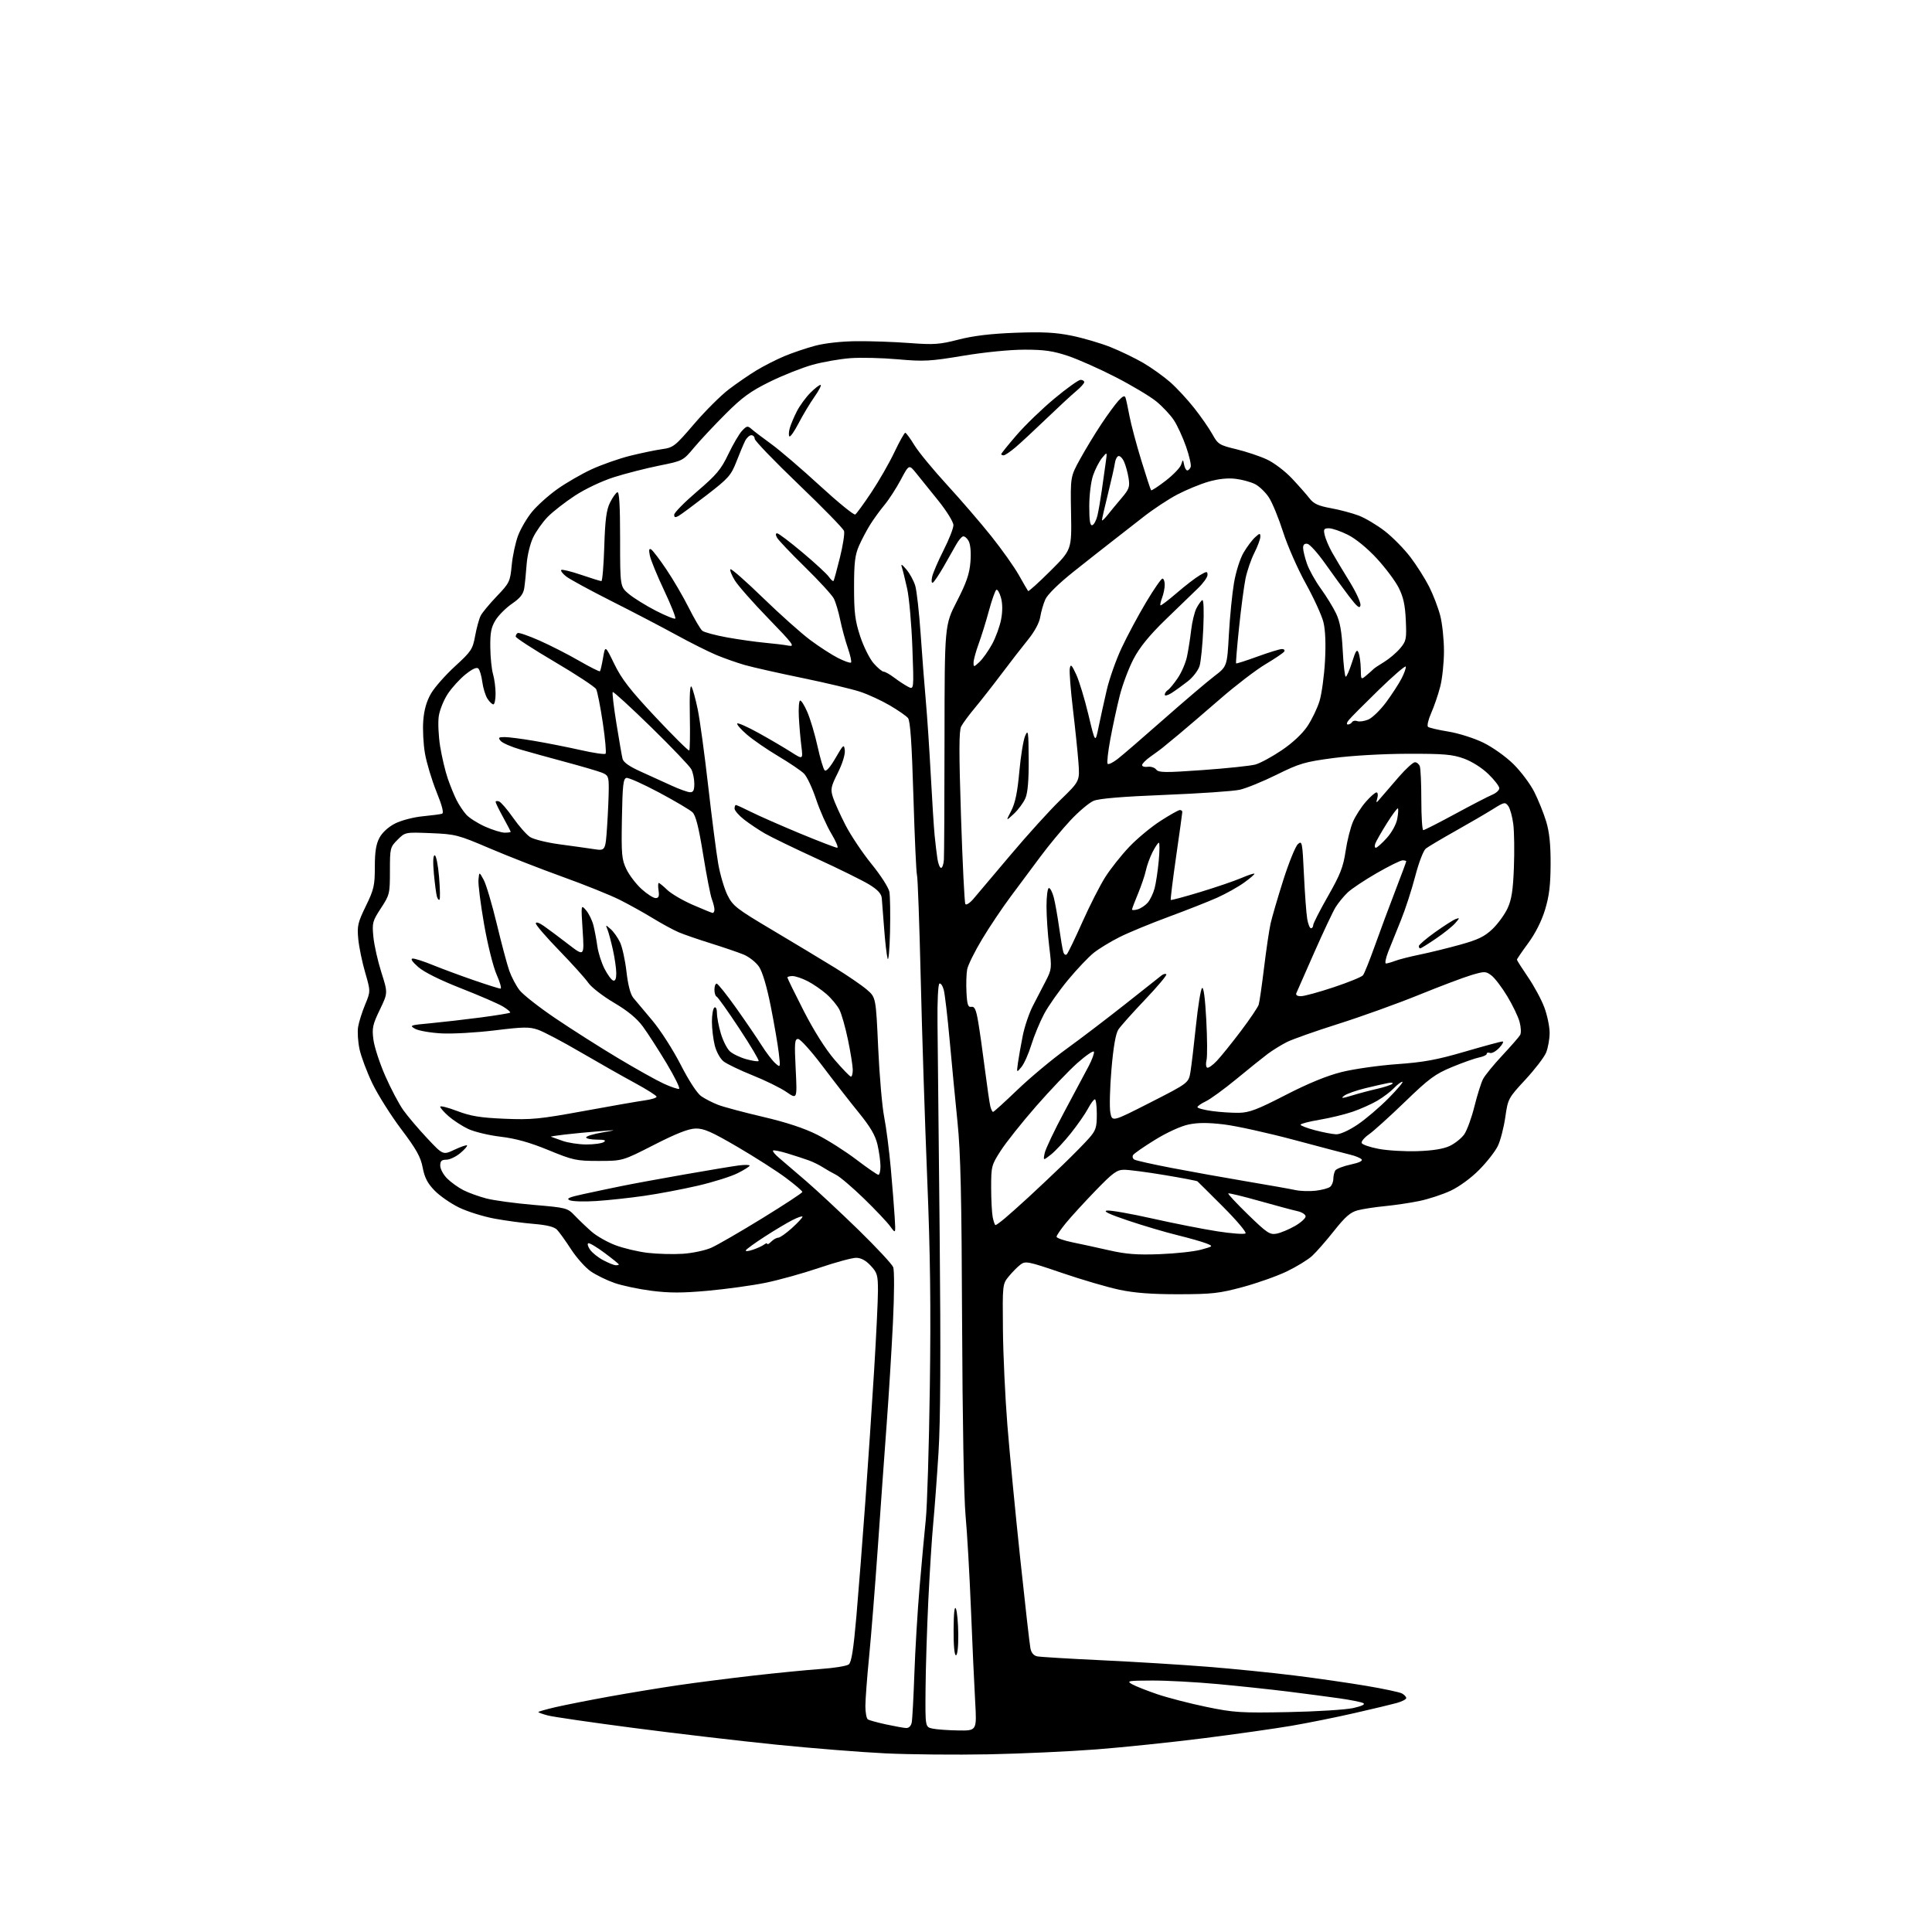 <?xml version="1.0" encoding="UTF-8" standalone="no"?>
<svg 
  version="1.1" 
  xmlns="http://www.w3.org/2000/svg" 
  xmlns:xlink="http://www.w3.org/1999/xlink" 
  xmlns:svg="http://www.w3.org/2000/svg"
  xmlns:rdf="http://www.w3.org/1999/02/22-rdf-syntax-ns#"
  xmlns:cc="http://creativecommons.org/ns#"
  xmlns:dc="http://purl.org/dc/elements/1.1/"
  viewBox="0 0 768 768"
  width="768"
  height="768"
>
<style>svg {background-color: white; }</style>"
<path stroke="none" fill="black" fill-rule="evenodd" d="M393.00,697.37C380.07,697.62 361.62,697.45 352.00,696.99C342.38,696.53 322.80,694.97 308.50,693.52C294.20,692.07 268.77,689.10 252.00,686.90C235.22,684.71 219.81,682.47 217.75,681.92C215.69,681.37 214.00,680.76 214.00,680.57C214.00,680.37 217.04,679.51 220.75,678.64C224.46,677.78 234.03,675.89 242.00,674.44C249.97,673.00 262.35,670.96 269.50,669.91C276.65,668.86 290.15,667.14 299.50,666.07C308.85,665.01 320.87,663.83 326.22,663.45C331.56,663.08 336.60,662.26 337.40,661.63C338.47,660.80 339.28,655.68 340.43,642.50C341.29,632.60 342.89,612.12 343.98,597.00C345.07,581.88 346.65,558.33 347.48,544.67C348.32,531.02 349.00,516.78 349.00,513.03C349.00,506.89 348.71,505.90 346.10,503.11C344.15,501.01 342.25,500.00 340.30,500.00C338.71,500.00 332.11,501.80 325.64,503.99C319.17,506.19 309.52,508.87 304.19,509.95C298.86,511.03 288.58,512.44 281.34,513.10C271.19,514.01 266.06,514.01 258.94,513.10C253.87,512.45 247.22,511.04 244.18,509.97C241.14,508.90 236.92,506.83 234.81,505.37C232.70,503.90 229.18,499.96 227.00,496.60C224.82,493.25 222.31,489.75 221.42,488.83C220.33,487.69 217.36,486.95 212.16,486.52C207.95,486.18 200.90,485.23 196.50,484.41C192.10,483.59 185.80,481.62 182.50,480.02C179.20,478.42 174.82,475.39 172.77,473.28C169.96,470.40 168.79,468.14 168.03,464.16C167.23,459.91 165.53,456.87 159.48,448.85C155.33,443.34 150.17,435.14 148.00,430.63C145.84,426.11 143.55,420.02 142.92,417.08C142.29,414.15 142.04,410.17 142.35,408.24C142.66,406.32 143.91,402.34 145.12,399.41C147.33,394.08 147.33,394.08 145.16,386.59C143.96,382.48 142.73,376.49 142.42,373.30C141.92,368.08 142.22,366.76 145.43,360.17C148.64,353.59 149.00,352.00 149.00,344.65C149.00,338.59 149.48,335.57 150.85,333.01C152.00,330.88 154.40,328.70 157.10,327.33C159.52,326.11 164.43,324.83 168.00,324.49C171.57,324.14 175.04,323.69 175.69,323.48C176.51,323.22 175.82,320.47 173.50,314.71C171.64,310.09 169.58,303.25 168.93,299.52C168.28,295.79 167.98,289.88 168.26,286.41C168.60,282.09 169.59,278.67 171.37,275.63C172.80,273.18 177.09,268.33 180.90,264.84C187.34,258.94 187.90,258.10 188.88,252.75C189.46,249.58 190.45,245.98 191.08,244.75C191.71,243.51 194.60,240.03 197.50,237.00C202.54,231.73 202.79,231.21 203.42,224.66C203.78,220.90 204.92,215.59 205.96,212.86C207.00,210.13 209.49,205.89 211.49,203.45C213.49,201.01 217.98,196.97 221.47,194.48C224.96,191.99 231.12,188.43 235.16,186.56C239.20,184.70 246.10,182.28 250.50,181.18C254.90,180.09 260.62,178.90 263.21,178.54C267.65,177.93 268.37,177.36 275.92,168.53C280.32,163.39 286.53,157.20 289.71,154.78C292.90,152.36 297.85,148.95 300.73,147.21C303.61,145.47 308.56,142.95 311.73,141.61C314.91,140.28 320.43,138.40 324.00,137.45C327.91,136.41 334.48,135.68 340.50,135.63C346.00,135.57 355.45,135.90 361.50,136.36C371.25,137.09 373.47,136.94 381.00,135.00C386.89,133.48 393.83,132.65 403.60,132.28C414.49,131.88 419.57,132.14 425.95,133.43C430.49,134.35 437.44,136.39 441.38,137.95C445.33,139.52 451.24,142.38 454.53,144.30C457.81,146.23 462.61,149.66 465.19,151.93C467.77,154.20 472.08,158.86 474.77,162.28C477.47,165.70 480.71,170.38 481.98,172.68C484.14,176.59 484.73,176.96 491.39,178.56C495.30,179.50 500.80,181.33 503.61,182.64C506.46,183.96 510.90,187.34 513.63,190.26C516.33,193.14 519.47,196.70 520.61,198.18C522.21,200.25 524.10,201.11 529.04,202.01C532.54,202.64 537.52,203.97 540.11,204.95C542.70,205.93 547.36,208.71 550.48,211.12C553.59,213.53 558.18,218.20 560.68,221.49C563.18,224.79 566.52,230.07 568.12,233.24C569.72,236.40 571.69,241.56 572.51,244.70C573.33,247.85 574.00,254.20 574.00,258.82C574.00,263.43 573.33,269.79 572.51,272.95C571.70,276.10 570.08,280.83 568.92,283.45C567.76,286.07 567.19,288.53 567.66,288.93C568.12,289.32 571.77,290.17 575.77,290.82C579.79,291.47 585.99,293.44 589.62,295.21C593.30,297.00 598.59,300.76 601.59,303.72C604.56,306.64 608.30,311.63 609.91,314.82C611.51,318.00 613.64,323.28 614.63,326.55C615.91,330.78 616.42,335.68 616.39,343.50C616.36,351.84 615.83,356.22 614.18,361.63C612.82,366.11 610.34,371.03 607.51,374.88C605.03,378.25 603.00,381.22 603.00,381.49C603.00,381.76 604.98,384.87 607.39,388.40C609.81,391.93 612.74,397.35 613.89,400.45C615.05,403.54 616.00,408.10 616.00,410.57C616.00,413.04 615.36,416.59 614.59,418.45C613.81,420.31 610.08,425.16 606.31,429.23C599.57,436.50 599.43,436.77 598.38,444.10C597.78,448.21 596.47,453.32 595.45,455.46C594.44,457.60 591.11,461.88 588.05,464.97C584.79,468.28 580.09,471.72 576.65,473.33C573.43,474.84 567.81,476.68 564.15,477.43C560.49,478.18 554.35,479.09 550.50,479.46C546.65,479.83 541.82,480.57 539.77,481.10C536.83,481.86 534.80,483.62 530.31,489.28C527.17,493.25 523.22,497.75 521.55,499.28C519.87,500.81 515.35,503.57 511.50,505.42C507.65,507.27 499.77,510.06 494.00,511.62C484.69,514.13 481.80,514.46 468.50,514.48C457.82,514.49 451.05,513.98 445.00,512.70C440.32,511.72 430.03,508.70 422.13,506.00C408.58,501.38 407.63,501.19 405.63,502.71C404.46,503.60 402.38,505.71 401.00,507.39C398.52,510.42 398.50,510.61 398.68,528.47C398.77,538.39 399.57,555.50 400.45,566.50C401.33,577.50 403.62,601.35 405.55,619.50C407.48,637.65 409.30,653.74 409.61,655.25C409.96,657.03 410.93,658.15 412.33,658.43C413.52,658.67 425.07,659.37 438.00,659.98C450.93,660.59 469.82,661.75 480.00,662.56C490.18,663.37 505.70,664.93 514.50,666.03C523.30,667.12 536.12,668.97 543.00,670.13C549.88,671.29 556.29,672.65 557.25,673.15C558.21,673.66 559.00,674.49 559.00,675.00C559.00,675.50 557.31,676.39 555.25,676.96C553.19,677.53 545.62,679.34 538.43,680.98C531.24,682.63 519.99,684.89 513.43,686.02C506.87,687.14 491.15,689.37 478.50,690.97C465.85,692.57 446.73,694.56 436.00,695.40C425.27,696.23 405.93,697.12 393.00,697.37zM380.90,687.88C388.30,688.00 388.30,688.00 387.65,676.48C387.28,670.14 386.53,653.60 385.97,639.73C385.41,625.85 384.45,609.10 383.83,602.50C383.16,595.43 382.60,564.01 382.45,526.00C382.26,475.78 381.86,458.07 380.62,446.00C379.75,437.48 378.35,422.85 377.50,413.50C376.66,404.15 375.60,395.15 375.16,393.50C374.72,391.85 373.94,390.73 373.43,391.00C372.91,391.28 372.57,398.11 372.67,406.50C372.76,414.75 373.15,452.51 373.53,490.41C374.00,538.14 373.86,564.89 373.07,577.41C372.45,587.36 371.50,600.00 370.98,605.50C370.45,611.00 369.58,624.73 369.03,636.00C368.49,647.27 367.98,663.25 367.92,671.50C367.79,686.50 367.79,686.50 370.65,687.13C372.22,687.48 376.83,687.82 380.90,687.88zM360.23,686.92C361.26,686.97 362.15,686.09 362.42,684.75C362.67,683.51 363.14,674.85 363.47,665.50C363.79,656.14 364.72,640.62 365.54,631.00C366.36,621.37 367.48,609.23 368.02,604.00C368.57,598.77 369.29,575.15 369.62,551.50C370.07,519.67 369.80,498.11 368.58,468.52C367.68,446.53 366.52,410.71 366.00,388.92C365.48,367.12 364.81,348.66 364.52,347.90C364.23,347.13 363.59,333.10 363.10,316.72C362.46,295.36 361.85,286.52 360.94,285.43C360.25,284.59 357.01,282.35 353.76,280.44C350.50,278.53 345.26,276.10 342.11,275.04C338.97,273.98 328.58,271.50 319.03,269.53C309.48,267.57 299.15,265.24 296.08,264.36C293.01,263.48 287.94,261.69 284.80,260.39C281.67,259.09 274.47,255.48 268.80,252.37C263.14,249.27 251.53,243.21 243.00,238.91C234.47,234.61 226.38,230.20 225.01,229.11C223.65,228.03 222.78,226.88 223.10,226.57C223.41,226.26 226.97,227.13 231.01,228.50C235.05,229.88 238.67,231.00 239.06,231.00C239.45,231.00 239.97,224.81 240.21,217.25C240.55,206.55 241.06,202.68 242.49,199.79C243.50,197.76 244.82,195.90 245.41,195.67C246.17,195.38 246.50,200.99 246.50,214.23C246.50,233.21 246.50,233.21 250.00,236.14C251.92,237.74 256.73,240.72 260.68,242.76C264.64,244.79 268.13,246.20 268.44,245.89C268.76,245.58 266.75,240.52 263.98,234.65C261.21,228.78 258.66,222.57 258.32,220.83C257.86,218.56 258.01,217.89 258.86,218.41C259.50,218.81 262.22,222.37 264.88,226.33C267.55,230.28 271.56,237.14 273.78,241.56C276.01,245.99 278.43,250.11 279.17,250.73C279.91,251.34 284.34,252.53 289.01,253.38C293.68,254.22 300.43,255.17 304.00,255.50C307.57,255.82 311.85,256.34 313.50,256.66C316.14,257.17 315.18,255.88 305.46,245.87C299.39,239.62 293.37,232.79 292.09,230.70C290.82,228.61 290.04,226.62 290.37,226.29C290.70,225.96 296.49,231.05 303.24,237.60C309.98,244.14 318.42,251.68 321.99,254.35C325.55,257.02 330.56,260.26 333.11,261.56C335.67,262.85 338.00,263.67 338.30,263.37C338.59,263.07 338.02,260.45 337.01,257.54C336.01,254.63 334.65,249.61 333.98,246.37C333.32,243.14 332.18,239.34 331.45,237.92C330.72,236.51 325.57,230.88 319.99,225.42C314.41,219.97 309.42,214.71 308.89,213.75C308.26,212.61 308.28,212.00 308.93,212.00C309.48,212.00 314.00,215.41 318.96,219.58C323.93,223.75 328.66,228.11 329.47,229.27C330.29,230.43 331.12,231.18 331.33,230.94C331.53,230.70 332.68,226.52 333.88,221.65C335.09,216.78 335.82,212.02 335.52,211.07C335.22,210.11 327.10,201.80 317.49,192.59C307.87,183.37 300.00,175.20 300.00,174.42C300.00,173.64 299.40,173.00 298.67,173.00C297.94,173.00 296.83,174.01 296.20,175.25C295.58,176.49 294.02,180.20 292.74,183.50C290.61,188.97 289.57,190.14 280.95,196.79C275.75,200.80 270.71,204.53 269.75,205.08C268.43,205.83 268.00,205.71 268.00,204.61C268.00,203.80 272.09,199.65 277.08,195.38C284.84,188.74 286.64,186.59 289.51,180.56C291.36,176.68 293.81,172.50 294.95,171.27C296.84,169.25 297.20,169.18 298.77,170.57C299.72,171.41 303.26,174.10 306.63,176.54C310.01,178.99 318.67,186.42 325.89,193.05C333.11,199.68 339.44,204.84 339.97,204.52C340.49,204.20 343.39,200.22 346.40,195.69C349.42,191.16 353.54,183.97 355.55,179.73C357.57,175.48 359.51,172.02 359.86,172.03C360.21,172.05 361.85,174.28 363.50,176.99C365.15,179.69 370.97,186.76 376.43,192.70C381.88,198.64 389.80,207.82 394.02,213.11C398.24,218.39 403.18,225.36 405.01,228.61C406.83,231.85 408.49,234.70 408.69,234.95C408.90,235.19 412.88,231.60 417.54,226.96C426.02,218.52 426.02,218.52 425.76,204.01C425.50,189.50 425.50,189.50 429.35,182.50C431.47,178.65 435.25,172.41 437.76,168.64C440.26,164.87 443.35,160.65 444.63,159.26C446.34,157.42 447.09,157.11 447.42,158.12C447.68,158.88 448.39,162.20 449.01,165.50C449.64,168.80 451.74,176.68 453.68,183.00C455.62,189.32 457.37,194.68 457.58,194.89C457.78,195.11 460.39,193.40 463.37,191.10C466.35,188.80 469.12,185.93 469.52,184.71C470.25,182.50 470.25,182.50 470.70,184.75C470.94,185.99 471.51,187.00 471.96,187.00C472.42,187.00 473.02,186.39 473.31,185.64C473.60,184.89 472.77,181.24 471.47,177.52C470.17,173.81 467.99,169.07 466.62,167.00C465.25,164.94 462.14,161.61 459.70,159.61C457.26,157.61 450.03,153.28 443.62,149.98C437.22,146.68 428.64,142.86 424.56,141.49C418.65,139.51 415.14,139.00 407.27,139.00C401.49,139.00 391.38,140.00 382.87,141.42C369.74,143.61 367.24,143.75 356.92,142.83C350.64,142.27 342.12,142.07 338.00,142.38C333.88,142.69 327.12,143.87 323.00,145.01C318.88,146.15 311.24,149.18 306.04,151.74C298.37,155.51 295.06,157.92 288.52,164.45C284.08,168.88 278.43,174.90 275.97,177.84C271.51,183.18 271.48,183.19 262.00,185.10C256.77,186.16 248.74,188.21 244.15,189.66C239.31,191.19 232.77,194.28 228.58,197.01C224.62,199.60 219.73,203.41 217.71,205.48C215.70,207.55 213.10,211.22 211.93,213.64C210.76,216.06 209.60,220.82 209.35,224.26C209.10,227.69 208.68,231.95 208.41,233.73C208.04,236.15 206.82,237.72 203.55,239.97C201.15,241.62 198.20,244.56 197.00,246.50C195.25,249.33 194.83,251.48 194.90,257.27C194.94,261.25 195.43,266.07 195.99,267.99C196.55,269.91 197.00,273.40 197.00,275.74C197.00,278.08 196.60,280.00 196.12,280.00C195.63,280.00 194.57,278.99 193.77,277.75C192.97,276.51 192.05,273.53 191.73,271.13C191.42,268.72 190.71,266.31 190.16,265.76C189.50,265.10 187.78,265.89 185.05,268.08C182.78,269.90 179.62,273.37 178.01,275.80C176.41,278.22 174.79,282.22 174.42,284.68C174.05,287.14 174.30,292.54 174.96,296.68C175.63,300.82 176.99,306.56 177.98,309.44C178.97,312.32 180.56,316.21 181.51,318.09C182.46,319.96 184.19,322.56 185.37,323.86C186.54,325.15 189.92,327.29 192.87,328.61C195.83,329.92 199.32,331.00 200.62,331.00C201.93,331.00 203.00,330.85 203.00,330.66C203.00,330.47 201.66,327.89 200.02,324.91C198.38,321.93 197.03,319.18 197.02,318.78C197.01,318.39 197.63,318.31 198.40,318.60C199.18,318.90 201.69,321.82 203.99,325.11C206.29,328.39 209.32,331.82 210.71,332.73C212.10,333.64 217.35,334.94 222.37,335.62C227.39,336.29 233.57,337.16 236.09,337.54C240.68,338.23 240.68,338.23 241.34,328.36C241.70,322.94 241.99,316.19 241.99,313.37C242.00,308.71 241.75,308.14 239.25,307.14C237.74,306.54 231.32,304.66 225.00,302.96C218.68,301.26 210.52,299.01 206.88,297.95C203.24,296.89 199.70,295.34 199.01,294.51C197.94,293.22 198.18,293.00 200.63,293.00C202.21,293.00 207.55,293.69 212.50,294.54C217.45,295.38 225.68,297.01 230.79,298.16C235.89,299.32 240.36,299.97 240.72,299.62C241.07,299.26 240.58,293.72 239.62,287.30C238.66,280.89 237.47,274.88 236.98,273.95C236.48,273.03 229.08,268.15 220.54,263.12C211.99,258.08 205.00,253.55 205.00,253.04C205.00,252.53 205.35,251.90 205.78,251.64C206.21,251.37 210.06,252.70 214.35,254.59C218.63,256.48 225.73,260.09 230.12,262.63C234.51,265.16 238.28,267.06 238.49,266.84C238.70,266.63 239.26,264.22 239.73,261.48C240.58,256.50 240.58,256.50 244.22,264.00C247.11,269.95 250.50,274.32 260.68,285.16C267.73,292.67 273.72,298.60 273.99,298.33C274.26,298.07 274.36,291.92 274.22,284.68C274.05,276.23 274.29,272.04 274.89,273.00C275.40,273.82 276.51,277.88 277.36,282.00C278.21,286.12 280.08,299.85 281.52,312.50C282.96,325.15 284.75,339.02 285.50,343.33C286.25,347.64 287.91,353.26 289.18,355.83C291.31,360.12 292.75,361.24 307.00,369.70C315.52,374.77 326.67,381.48 331.77,384.62C336.87,387.76 342.65,391.72 344.61,393.41C348.18,396.50 348.18,396.50 349.09,416.50C349.59,427.50 350.66,439.88 351.47,444.00C352.29,448.12 353.47,457.35 354.11,464.50C354.75,471.65 355.45,480.43 355.66,484.00C356.05,490.50 356.05,490.50 353.88,487.50C352.69,485.85 347.99,480.88 343.44,476.46C338.89,472.04 333.89,467.78 332.33,467.00C330.77,466.21 328.38,464.85 327.00,463.96C325.62,463.07 323.15,461.86 321.50,461.27C319.85,460.67 316.09,459.44 313.14,458.54C310.19,457.63 307.56,457.10 307.30,457.37C307.03,457.63 308.06,458.90 309.57,460.18C311.09,461.45 315.97,465.64 320.42,469.48C324.86,473.32 334.28,482.10 341.34,488.98C348.40,495.87 354.57,502.50 355.05,503.71C355.55,504.98 355.51,514.36 354.96,525.71C354.43,536.60 353.31,554.73 352.47,566.00C351.63,577.27 350.05,599.33 348.96,615.00C347.86,630.67 346.30,650.25 345.49,658.50C344.67,666.75 344.01,675.61 344.00,678.19C344.00,680.77 344.45,683.16 345.01,683.51C345.56,683.85 348.83,684.74 352.26,685.49C355.69,686.23 359.28,686.88 360.23,686.92zM512.00,680.59C523.27,680.37 534.94,679.64 537.91,678.98C541.41,678.19 542.83,677.50 541.91,677.01C541.14,676.60 536.90,675.75 532.50,675.12C528.10,674.50 518.88,673.28 512.00,672.42C505.12,671.57 492.52,670.22 484.00,669.44C475.48,668.65 463.77,668.02 458.00,668.04C448.39,668.07 447.71,668.19 450.00,669.50C451.38,670.28 455.93,672.08 460.11,673.50C464.30,674.92 473.08,677.18 479.61,678.53C490.50,680.78 493.22,680.95 512.00,680.59zM380.00,658.00C379.39,658.00 379.03,653.96 379.07,647.75C379.12,641.09 379.44,638.20 380.00,639.50C380.47,640.60 380.89,645.21 380.93,649.75C380.97,654.63 380.59,658.00 380.00,658.00zM244.75,502.96C245.44,502.98 246.00,502.84 246.00,502.64C246.00,502.45 243.48,500.40 240.39,498.10C237.31,495.79 234.38,494.04 233.88,494.21C233.38,494.37 233.68,495.52 234.55,496.76C235.41,498.00 237.78,499.89 239.81,500.96C241.84,502.04 244.06,502.93 244.75,502.96zM271.40,498.40C275.20,498.16 280.29,497.08 282.72,496.01C285.14,494.94 294.27,489.66 303.02,484.28C311.76,478.90 318.93,474.20 318.95,473.83C318.98,473.46 316.07,470.96 312.48,468.28C308.90,465.59 300.23,460.05 293.23,455.95C282.84,449.88 279.76,448.52 276.50,448.61C273.69,448.67 268.79,450.60 260.00,455.09C247.50,461.48 247.50,461.48 238.00,461.49C229.09,461.49 227.85,461.23 218.00,457.18C210.54,454.12 205.04,452.58 199.00,451.86C194.32,451.31 188.52,449.91 186.10,448.77C183.68,447.62 180.19,445.35 178.35,443.74C176.51,442.12 175.00,440.41 175.00,439.94C175.00,439.47 178.04,440.24 181.75,441.65C187.14,443.69 190.91,444.31 200.50,444.72C211.27,445.18 214.50,444.86 232.00,441.66C242.72,439.69 253.64,437.79 256.25,437.43C258.86,437.07 261.00,436.41 261.00,435.97C261.00,435.52 257.06,433.03 252.25,430.43C247.44,427.82 237.73,422.32 230.69,418.21C223.64,414.09 216.07,410.10 213.87,409.34C210.42,408.15 208.06,408.19 196.68,409.59C189.43,410.48 179.90,411.02 175.50,410.79C171.10,410.55 166.38,409.73 165.00,408.96C162.65,407.63 163.00,407.50 171.00,406.77C175.68,406.33 184.64,405.30 190.93,404.48C197.22,403.65 202.55,402.78 202.79,402.54C203.03,402.30 201.76,401.22 199.96,400.12C198.17,399.03 190.67,395.78 183.31,392.89C174.82,389.56 168.55,386.43 166.20,384.36C163.79,382.23 163.05,381.07 164.08,381.04C164.95,381.02 168.55,382.18 172.08,383.63C175.61,385.07 182.90,387.77 188.27,389.63C193.64,391.48 198.45,393.00 198.96,393.00C199.47,393.00 198.78,390.49 197.42,387.43C196.04,384.30 193.84,375.47 192.42,367.34C191.03,359.36 190.02,351.41 190.20,349.67C190.50,346.50 190.50,346.50 192.27,349.74C193.25,351.53 195.58,359.40 197.47,367.24C199.35,375.08 201.60,383.49 202.46,385.93C203.33,388.37 205.14,391.81 206.49,393.57C207.83,395.34 214.24,400.37 220.72,404.75C227.20,409.14 238.35,416.23 245.50,420.51C252.65,424.80 260.87,429.40 263.76,430.73C266.66,432.07 269.44,433.01 269.94,432.83C270.45,432.65 268.21,428.09 264.98,422.70C261.74,417.31 257.52,410.75 255.58,408.11C253.17,404.82 249.57,401.85 244.05,398.59C239.64,395.99 235.05,392.43 233.85,390.68C232.65,388.93 227.47,383.18 222.34,377.89C217.20,372.60 213.00,367.74 213.00,367.07C213.00,366.35 214.30,366.78 216.25,368.14C218.04,369.39 222.37,372.63 225.89,375.34C232.28,380.26 232.28,380.26 231.61,369.88C230.94,359.50 230.94,359.50 232.96,361.84C234.07,363.13 235.39,365.83 235.90,367.84C236.40,369.86 237.10,373.58 237.45,376.12C237.80,378.67 239.08,382.69 240.29,385.07C241.51,387.45 243.06,389.57 243.75,389.78C244.58,390.04 244.99,389.04 244.98,386.83C244.97,385.00 244.36,380.80 243.63,377.50C242.89,374.20 241.93,370.60 241.48,369.50C240.68,367.55 240.71,367.54 242.76,369.34C243.91,370.35 245.58,372.71 246.47,374.58C247.36,376.45 248.51,381.69 249.03,386.23C249.62,391.47 250.61,395.27 251.73,396.64C252.71,397.83 256.10,401.88 259.29,405.64C262.47,409.40 267.54,417.29 270.55,423.18C273.84,429.61 277.11,434.63 278.76,435.77C280.27,436.82 283.30,438.36 285.50,439.21C287.70,440.05 295.74,442.20 303.36,443.98C312.63,446.15 319.74,448.50 324.86,451.08C329.06,453.20 336.07,457.65 340.43,460.97C344.80,464.29 348.73,467.00 349.18,467.00C349.63,467.00 350.00,465.46 350.00,463.58C350.00,461.69 349.47,457.87 348.83,455.08C347.96,451.32 346.03,448.02 341.35,442.26C337.88,437.99 331.39,429.66 326.94,423.75C322.48,417.84 318.13,413.00 317.26,413.00C315.89,413.00 315.77,414.51 316.30,425.01C316.90,437.03 316.90,437.03 312.61,434.07C310.25,432.45 304.20,429.47 299.16,427.46C294.13,425.44 288.94,422.95 287.63,421.92C286.29,420.87 284.76,418.10 284.13,415.58C283.51,413.13 283.00,408.87 283.00,406.12C283.00,403.37 283.45,400.84 284.00,400.50C284.58,400.14 285.00,401.10 285.00,402.76C285.00,404.34 285.69,407.97 286.54,410.81C287.38,413.66 288.99,416.84 290.11,417.89C291.23,418.93 294.15,420.34 296.60,421.03C299.05,421.71 301.28,422.05 301.56,421.77C301.84,421.49 298.39,415.70 293.90,408.88C289.41,402.07 285.35,396.35 284.87,396.17C284.39,395.98 284.00,394.75 284.00,393.42C284.00,392.09 284.39,391.00 284.88,391.00C285.36,391.00 288.86,395.39 292.67,400.75C296.47,406.11 301.03,412.80 302.80,415.61C304.57,418.41 306.98,421.56 308.14,422.61C310.27,424.50 310.27,424.50 309.57,418.50C309.18,415.20 307.75,406.88 306.38,400.00C304.81,392.08 303.09,386.31 301.70,384.26C300.49,382.48 297.70,380.30 295.50,379.41C293.30,378.52 287.45,376.53 282.50,374.98C277.55,373.44 271.81,371.45 269.74,370.57C267.67,369.68 263.06,367.18 259.50,365.00C255.94,362.82 249.99,359.52 246.27,357.65C242.54,355.79 232.36,351.69 223.63,348.55C214.91,345.41 201.86,340.31 194.63,337.22C182.08,331.86 181.05,331.59 171.29,331.19C161.07,330.78 161.07,330.78 158.04,333.81C155.09,336.76 155.00,337.12 155.00,346.21C155.00,355.26 154.88,355.75 151.42,361.03C148.06,366.18 147.88,366.85 148.43,372.46C148.75,375.74 150.18,382.09 151.61,386.57C154.20,394.71 154.20,394.71 150.98,401.39C148.13,407.30 147.83,408.69 148.44,413.29C148.81,416.16 150.93,422.64 153.14,427.69C155.36,432.74 158.59,438.87 160.33,441.31C162.07,443.75 166.33,448.77 169.80,452.46C176.10,459.18 176.10,459.18 180.66,457.03C183.17,455.85 185.41,455.08 185.65,455.32C185.89,455.56 184.68,456.93 182.97,458.38C181.25,459.82 178.76,461.00 177.42,461.00C175.54,461.00 175.00,461.53 175.00,463.36C175.00,464.66 176.23,466.96 177.74,468.46C179.24,469.97 182.15,472.06 184.21,473.11C186.26,474.15 190.37,475.64 193.33,476.41C196.30,477.19 204.75,478.33 212.11,478.96C225.25,480.08 225.56,480.16 228.56,483.30C230.24,485.06 233.24,487.92 235.22,489.65C237.21,491.38 241.46,493.79 244.67,495.00C247.88,496.21 253.65,497.58 257.50,498.03C261.35,498.48 267.61,498.65 271.40,498.40zM461.00,498.55C467.32,498.31 474.72,497.51 477.44,496.76C482.38,495.40 482.38,495.40 479.44,494.24C477.82,493.60 472.68,492.14 468.00,490.99C463.32,489.85 454.55,487.25 448.50,485.22C440.92,482.68 438.30,481.43 440.06,481.22C441.47,481.04 449.57,482.47 458.06,484.38C466.55,486.29 478.18,488.58 483.90,489.47C489.63,490.36 494.67,490.73 495.12,490.28C495.56,489.84 491.56,485.09 486.21,479.74C480.87,474.39 476.27,469.83 476.00,469.60C475.73,469.38 469.82,468.25 462.89,467.10C455.95,465.94 448.75,465.00 446.90,465.00C443.98,465.00 442.43,466.13 435.46,473.34C431.03,477.92 425.74,483.70 423.70,486.19C421.67,488.67 420.00,491.12 420.00,491.62C420.00,492.13 422.81,493.12 426.25,493.83C429.69,494.53 436.32,495.98 441.00,497.04C447.63,498.55 452.03,498.89 461.00,498.55zM299.22,496.81C301.02,496.21 303.06,495.27 303.75,494.73C304.44,494.19 305.00,494.07 305.00,494.45C305.00,494.83 305.71,494.44 306.57,493.57C307.44,492.71 308.69,492.00 309.36,492.00C310.03,492.00 312.47,490.29 314.79,488.19C317.11,486.09 319.00,484.06 319.00,483.67C319.00,483.28 317.20,483.88 315.00,485.00C312.80,486.12 307.87,489.07 304.05,491.54C300.22,494.01 296.83,496.46 296.51,496.98C296.19,497.50 297.39,497.43 299.22,496.81zM507.50,490.39C509.15,490.07 512.41,488.70 514.75,487.36C517.09,486.02 519.00,484.30 519.00,483.54C519.00,482.78 517.54,481.84 515.75,481.45C513.96,481.06 507.13,479.23 500.58,477.38C494.02,475.53 488.48,474.19 488.26,474.41C488.04,474.63 491.61,478.44 496.18,482.89C503.69,490.18 504.79,490.91 507.50,490.39zM395.73,487.00C395.99,487.00 397.63,485.82 399.36,484.37C401.09,482.93 405.43,479.05 409.00,475.77C412.57,472.48 418.72,466.68 422.66,462.88C426.60,459.07 431.22,454.38 432.91,452.45C435.62,449.36 436.00,448.20 436.00,442.97C436.00,439.68 435.65,437.00 435.23,437.00C434.80,437.00 433.56,438.67 432.48,440.72C431.39,442.76 428.34,447.15 425.69,450.47C423.05,453.79 419.49,457.60 417.78,458.95C414.67,461.40 414.67,461.40 415.27,458.41C415.60,456.77 419.11,449.36 423.08,441.96C427.06,434.56 431.41,426.39 432.76,423.82C434.11,421.24 435.05,418.66 434.86,418.08C434.66,417.50 431.68,419.54 428.22,422.61C424.77,425.69 417.39,433.42 411.83,439.79C406.26,446.17 399.98,454.06 397.86,457.34C394.13,463.11 394.00,463.61 394.00,472.03C394.00,476.83 394.28,482.16 394.62,483.88C394.97,485.59 395.47,487.00 395.73,487.00zM237.00,477.43C232.32,477.74 227.60,477.60 226.50,477.13C224.93,476.46 226.13,475.92 232.00,474.65C236.12,473.75 242.88,472.33 247.00,471.49C251.12,470.64 262.38,468.57 272.00,466.88C281.62,465.19 291.41,463.57 293.75,463.27C296.09,462.98 298.00,463.02 298.00,463.35C298.00,463.69 295.86,465.04 293.25,466.35C290.64,467.67 283.55,469.90 277.50,471.31C271.45,472.72 261.77,474.56 256.00,475.38C250.22,476.21 241.68,477.13 237.00,477.43zM523.00,473.33C525.48,473.04 528.06,472.35 528.75,471.78C529.44,471.22 530.01,469.80 530.02,468.63C530.02,467.46 530.38,465.95 530.80,465.29C531.23,464.62 533.96,463.56 536.88,462.93C540.33,462.19 541.85,461.45 541.22,460.82C540.68,460.28 538.73,459.48 536.87,459.04C535.02,458.60 524.95,455.95 514.50,453.15C504.05,450.36 491.50,447.58 486.62,446.99C480.25,446.22 476.26,446.22 472.51,447.00C469.45,447.63 463.92,450.15 459.18,453.07C454.73,455.81 450.79,458.54 450.42,459.14C450.05,459.73 450.26,460.54 450.89,460.94C451.53,461.33 458.22,462.83 465.77,464.28C473.32,465.73 486.70,468.14 495.50,469.62C504.30,471.10 513.08,472.66 515.00,473.08C516.92,473.50 520.52,473.61 523.00,473.33zM563.53,457.60C569.57,457.40 573.80,456.71 576.30,455.53C578.36,454.55 580.94,452.49 582.04,450.95C583.13,449.41 584.96,444.43 586.09,439.88C587.22,435.34 588.77,430.42 589.53,428.95C590.28,427.48 593.74,423.25 597.20,419.54C600.67,415.83 603.86,412.17 604.29,411.41C604.73,410.65 604.62,408.32 604.06,406.23C603.50,404.13 601.28,399.52 599.13,395.97C596.99,392.42 594.16,388.72 592.85,387.74C590.62,386.07 590.15,386.06 584.99,387.58C581.97,388.47 572.52,392.03 564.00,395.50C555.48,398.96 541.08,404.14 532.00,407.01C522.92,409.88 513.70,413.14 511.50,414.26C509.30,415.38 505.93,417.46 504.00,418.89C502.07,420.33 496.50,424.80 491.62,428.83C486.73,432.86 481.22,436.88 479.37,437.77C477.51,438.65 476.00,439.70 476.00,440.11C476.00,440.52 478.59,441.21 481.75,441.65C484.91,442.09 489.75,442.40 492.50,442.36C496.63,442.28 499.84,441.06 511.00,435.31C520.01,430.67 527.42,427.63 533.28,426.16C538.11,424.95 548.01,423.54 555.28,423.02C565.92,422.27 571.20,421.30 582.33,418.04C589.94,415.82 596.66,414.00 597.26,414.00C597.86,414.00 597.28,415.14 595.97,416.53C594.67,417.92 593.01,418.83 592.30,418.56C591.58,418.29 591.00,418.44 591.00,418.91C591.00,419.37 589.64,420.02 587.98,420.35C586.32,420.69 581.48,422.39 577.23,424.15C570.49,426.94 568.09,428.70 558.50,437.98C552.45,443.82 546.02,449.64 544.20,450.91C542.39,452.17 541.07,453.72 541.28,454.35C541.48,454.98 544.54,456.04 548.07,456.70C551.61,457.37 558.56,457.77 563.53,457.60zM233.00,454.94C236.03,454.96 239.18,454.53 240.00,454.00C241.10,453.29 240.36,453.03 237.25,453.02C234.91,453.01 233.00,452.61 233.00,452.14C233.00,451.67 235.81,450.79 239.25,450.20C245.50,449.11 245.50,449.11 238.00,449.71C233.88,450.03 227.80,450.61 224.50,451.00C221.20,451.38 218.72,451.77 219.00,451.86C219.28,451.95 221.30,452.68 223.50,453.47C225.70,454.26 229.97,454.93 233.00,454.94zM531.14,450.90C532.67,450.96 536.22,449.36 539.64,447.06C542.86,444.89 548.41,440.17 551.97,436.56C555.53,432.95 558.01,430.01 557.47,430.02C556.94,430.03 555.42,431.17 554.10,432.56C552.78,433.95 549.82,436.19 547.52,437.54C545.22,438.89 540.82,440.86 537.73,441.92C534.65,442.98 528.73,444.42 524.56,445.12C520.40,445.82 517.00,446.70 517.00,447.09C517.00,447.47 519.59,448.46 522.75,449.29C525.91,450.12 529.69,450.85 531.14,450.90zM457.30,438.25C472.50,430.50 472.50,430.50 473.24,426.00C473.64,423.52 474.63,415.25 475.42,407.62C476.21,399.98 477.30,393.30 477.82,392.78C478.44,392.16 479.05,396.70 479.51,405.37C479.91,412.82 479.96,420.04 479.61,421.40C479.27,422.76 479.37,424.11 479.84,424.40C480.30,424.69 482.05,423.48 483.71,421.71C485.38,419.94 489.68,414.61 493.27,409.85C496.86,405.10 500.05,400.37 500.36,399.35C500.67,398.33 501.63,391.70 502.49,384.60C503.35,377.51 504.52,369.63 505.08,367.10C505.65,364.57 507.92,356.80 510.13,349.83C512.35,342.87 514.95,336.45 515.92,335.57C517.60,334.05 517.72,334.67 518.34,347.74C518.70,355.31 519.28,363.19 519.63,365.25C519.98,367.31 520.65,369.00 521.13,369.00C521.61,369.00 522.01,368.44 522.02,367.75C522.03,367.06 524.67,361.88 527.90,356.22C532.77,347.68 533.96,344.66 534.90,338.33C535.52,334.15 536.86,328.85 537.87,326.56C538.88,324.27 541.17,320.73 542.96,318.70C544.75,316.66 546.64,315.00 547.17,315.00C547.70,315.00 547.86,316.01 547.51,317.25C546.91,319.43 546.96,319.43 549.00,317.00C550.16,315.62 553.37,311.91 556.12,308.75C558.87,305.59 561.72,303.00 562.45,303.00C563.19,303.00 564.06,303.71 564.39,304.58C564.73,305.45 565.00,311.53 565.00,318.08C565.00,324.64 565.35,330.00 565.77,330.00C566.20,330.00 571.90,327.10 578.46,323.54C585.01,319.99 591.64,316.56 593.18,315.92C594.73,315.28 596.00,314.12 596.00,313.34C596.00,312.56 594.05,310.03 591.66,307.71C589.09,305.22 585.12,302.70 581.91,301.54C577.32,299.88 573.94,299.60 559.50,299.64C549.64,299.66 537.25,300.38 530.00,301.34C518.69,302.84 516.54,303.47 507.50,307.95C502.00,310.67 495.38,313.37 492.80,313.94C490.21,314.52 476.83,315.43 463.05,315.98C446.21,316.65 436.94,317.42 434.75,318.33C432.96,319.08 428.80,322.59 425.50,326.12C422.20,329.66 416.83,336.14 413.57,340.53C410.31,344.91 404.98,352.08 401.72,356.45C398.46,360.82 393.37,368.41 390.42,373.31C387.47,378.21 384.79,383.63 384.46,385.36C384.14,387.09 384.02,391.20 384.19,394.50C384.44,399.41 384.80,400.45 386.14,400.23C387.43,400.02 388.02,401.31 388.85,406.23C389.44,409.68 390.64,418.12 391.51,425.00C392.39,431.88 393.36,438.51 393.66,439.75C393.97,440.99 394.46,442.00 394.76,442.00C395.06,442.00 399.40,438.06 404.41,433.25C409.42,428.44 418.18,421.12 423.88,417.00C429.58,412.88 440.15,404.82 447.37,399.11C454.59,393.39 461.07,388.27 461.77,387.72C462.47,387.17 463.31,386.98 463.63,387.30C463.95,387.62 460.15,392.15 455.18,397.37C450.21,402.58 445.43,407.94 444.56,409.27C443.50,410.89 442.58,416.19 441.82,425.10C441.19,432.47 440.99,440.19 441.38,442.25C442.09,446.00 442.09,446.00 457.30,438.25zM537.50,435.46C540.25,434.62 544.75,433.43 547.50,432.81C550.25,432.18 552.92,431.30 553.43,430.86C553.94,430.41 553.26,430.25 551.93,430.50C550.59,430.74 546.49,431.67 542.82,432.56C539.14,433.45 535.31,434.81 534.32,435.57C532.84,436.70 533.45,436.68 537.50,435.46zM338.25,427.98C338.66,427.99 338.99,426.76 338.99,425.25C338.98,423.74 338.13,418.41 337.10,413.42C336.07,408.42 334.52,402.98 333.66,401.32C332.80,399.66 330.49,396.88 328.52,395.15C326.55,393.43 323.17,391.11 321.01,390.01C318.85,388.90 316.16,388.00 315.04,388.00C313.92,388.00 313.00,388.26 313.00,388.57C313.00,388.89 315.92,394.85 319.48,401.82C323.50,409.69 328.15,417.05 331.73,421.23C334.90,424.92 337.84,427.96 338.25,427.98zM406.04,424.15C404.10,426.50 404.10,426.50 404.65,422.50C404.96,420.30 405.81,415.46 406.55,411.75C407.29,408.04 409.12,402.64 410.63,399.75C412.13,396.86 414.44,392.40 415.77,389.83C418.07,385.36 418.13,384.79 417.09,376.33C416.49,371.47 416.00,364.24 416.00,360.25C416.00,356.26 416.43,353.00 416.96,353.00C417.49,353.00 418.36,354.69 418.89,356.75C419.43,358.81 420.37,364.10 420.99,368.50C421.61,372.90 422.36,377.33 422.66,378.35C422.97,379.42 423.57,379.83 424.08,379.32C424.56,378.84 427.36,373.05 430.29,366.46C433.23,359.88 437.33,351.82 439.42,348.56C441.51,345.30 445.75,339.95 448.86,336.67C451.96,333.40 457.54,328.76 461.26,326.36C464.98,323.96 468.47,322.00 469.01,322.00C469.55,322.00 469.99,322.34 469.99,322.75C469.98,323.16 468.88,331.13 467.53,340.46C466.19,349.79 465.23,357.57 465.40,357.74C465.58,357.91 470.84,356.50 477.11,354.60C483.37,352.70 490.70,350.20 493.39,349.05C496.08,347.89 498.44,347.11 498.64,347.31C498.84,347.50 497.01,349.09 494.57,350.84C492.14,352.59 487.30,355.29 483.83,356.85C480.35,358.40 471.65,361.83 464.50,364.47C457.35,367.11 448.57,370.73 445.00,372.53C441.43,374.32 436.82,377.13 434.77,378.77C432.71,380.41 428.13,385.24 424.58,389.51C421.04,393.78 416.76,399.86 415.07,403.02C413.39,406.18 411.10,411.70 409.99,415.28C408.89,418.87 407.11,422.86 406.04,424.15zM517.14,396.00C518.44,396.00 524.30,394.40 530.17,392.44C536.05,390.49 541.28,388.35 541.81,387.69C542.34,387.04 544.45,381.77 546.51,376.00C548.57,370.23 552.22,360.39 554.63,354.15C557.03,347.91 559.00,342.62 559.00,342.40C559.00,342.18 558.35,342.00 557.55,342.00C556.75,342.00 552.13,344.28 547.30,347.06C542.46,349.84 537.23,353.33 535.68,354.81C534.13,356.29 531.99,358.91 530.92,360.63C529.86,362.35 526.04,370.45 522.43,378.63C518.82,386.81 515.63,394.06 515.33,394.75C514.98,395.55 515.63,396.00 517.14,396.00zM353.80,370.50C353.63,377.65 353.19,382.38 352.82,381.00C352.45,379.62 351.83,374.23 351.45,369.00C351.07,363.77 350.65,358.38 350.52,357.02C350.35,355.26 348.90,353.69 345.56,351.63C342.96,350.04 333.57,345.40 324.70,341.33C315.82,337.26 306.52,332.75 304.03,331.31C301.54,329.87 297.81,327.37 295.75,325.76C293.69,324.15 292.00,322.19 292.00,321.42C292.00,320.64 292.24,320.00 292.53,320.00C292.82,320.00 295.63,321.28 298.78,322.86C301.93,324.43 310.63,328.25 318.12,331.36C325.62,334.46 332.22,337.00 332.80,337.00C333.38,337.00 332.33,334.47 330.47,331.38C328.61,328.28 325.87,322.12 324.40,317.69C322.92,313.25 320.76,308.67 319.60,307.52C318.45,306.37 313.84,303.25 309.37,300.59C304.90,297.94 299.27,294.06 296.87,291.98C294.47,289.90 292.76,287.93 293.08,287.60C293.40,287.27 297.23,288.98 301.58,291.39C305.94,293.80 311.69,297.18 314.37,298.89C319.23,302.00 319.23,302.00 318.54,296.47C318.16,293.43 317.72,288.25 317.55,284.95C317.39,281.66 317.59,278.75 318.01,278.49C318.42,278.24 319.75,280.30 320.94,283.09C322.14,285.87 323.96,292.00 324.99,296.70C326.02,301.41 327.29,305.69 327.81,306.21C328.41,306.81 330.00,305.02 332.13,301.33C335.27,295.90 335.52,295.69 335.82,298.27C336.01,299.90 334.87,303.57 333.05,307.21C330.28,312.77 330.08,313.73 331.11,316.94C331.73,318.90 333.98,323.88 336.10,328.00C338.23,332.13 342.90,339.10 346.48,343.50C350.06,347.90 353.24,352.85 353.54,354.50C353.85,356.15 353.96,363.35 353.80,370.50zM550.94,383.00C551.45,383.00 553.12,382.52 554.66,381.94C556.19,381.36 560.60,380.24 564.47,379.45C568.34,378.66 575.52,376.89 580.43,375.53C587.59,373.54 590.15,372.30 593.31,369.28C595.47,367.20 598.17,363.48 599.31,361.00C600.89,357.54 601.47,353.81 601.80,344.80C602.05,338.37 601.94,330.65 601.56,327.66C601.19,324.67 600.29,321.41 599.57,320.43C598.33,318.73 597.99,318.80 593.38,321.69C590.69,323.37 584.00,327.27 578.50,330.36C573.00,333.45 567.73,336.59 566.79,337.32C565.83,338.08 563.98,342.91 562.56,348.37C561.17,353.70 558.62,361.54 556.89,365.79C555.16,370.03 552.90,375.64 551.87,378.25C550.85,380.86 550.43,383.00 550.94,383.00zM564.55,377.00C564.25,377.00 564.00,376.59 564.00,376.09C564.00,375.59 566.90,373.11 570.44,370.58C573.99,368.05 577.70,365.68 578.69,365.32C580.32,364.73 580.31,364.88 578.50,366.95C577.40,368.21 573.94,370.99 570.80,373.12C567.67,375.25 564.86,377.00 564.55,377.00zM283.25,362.90C283.66,362.95 284.00,362.35 284.00,361.57C284.00,360.78 283.54,358.91 282.97,357.42C282.40,355.93 280.85,347.95 279.51,339.68C277.77,328.88 276.58,324.15 275.29,322.91C274.31,321.96 268.34,318.43 262.03,315.06C255.72,311.69 249.87,309.07 249.03,309.23C247.75,309.48 247.46,312.11 247.22,325.39C246.97,339.76 247.14,341.67 249.03,345.57C250.18,347.94 252.89,351.48 255.06,353.44C257.23,355.40 259.73,357.00 260.62,357.00C261.84,357.00 262.12,356.27 261.79,354.00C261.54,352.35 261.58,351.00 261.87,351.00C262.16,351.00 263.67,352.24 265.24,353.75C266.81,355.26 271.33,357.92 275.30,359.65C279.26,361.38 282.84,362.84 283.25,362.90zM452.25,361.48C453.49,361.12 455.28,359.92 456.24,358.82C457.19,357.71 458.42,355.17 458.96,353.16C459.50,351.14 460.24,346.24 460.61,342.25C460.98,338.26 461.01,335.00 460.66,335.00C460.32,335.00 459.19,336.69 458.14,338.75C457.10,340.81 455.91,344.07 455.51,346.00C455.10,347.93 453.70,352.07 452.39,355.22C451.07,358.37 450.00,361.21 450.00,361.54C450.00,361.87 451.01,361.84 452.25,361.48zM386.92,357.35C388.34,355.70 394.97,347.85 401.65,339.92C408.33,331.99 417.27,322.12 421.52,318.00C429.25,310.50 429.25,310.50 428.69,303.00C428.38,298.88 427.39,289.32 426.49,281.77C425.59,274.21 425.04,267.01 425.25,265.77C425.59,263.84 425.97,264.18 427.78,268.05C428.95,270.55 431.14,277.75 432.65,284.05C435.38,295.50 435.38,295.50 436.71,289.00C437.44,285.43 438.90,278.82 439.94,274.32C440.98,269.82 443.65,262.26 445.88,257.52C448.10,252.78 452.46,244.64 455.56,239.45C458.66,234.25 461.60,230.00 462.10,230.00C462.59,230.00 463.00,231.10 463.00,232.43C463.00,233.77 462.54,236.09 461.97,237.57C461.41,239.06 461.10,240.44 461.30,240.63C461.50,240.83 464.39,238.63 467.74,235.75C471.08,232.86 475.21,229.69 476.91,228.69C479.75,227.03 480.00,227.02 480.00,228.56C480.00,229.48 478.28,231.87 476.19,233.87C474.09,235.87 468.26,241.50 463.24,246.39C456.85,252.61 453.05,257.27 450.62,261.91C448.70,265.56 446.23,272.13 445.12,276.52C444.01,280.91 442.33,288.66 441.39,293.75C440.44,298.83 439.95,303.28 440.30,303.64C440.66,303.99 442.42,303.14 444.22,301.75C446.03,300.36 454.25,293.27 462.50,285.99C470.75,278.72 479.82,271.00 482.65,268.84C487.80,264.91 487.80,264.91 488.50,252.20C488.89,245.22 489.80,236.00 490.53,231.72C491.27,227.34 492.93,222.09 494.32,219.71C495.68,217.40 497.74,214.64 498.90,213.59C500.79,211.88 501.00,211.86 501.00,213.38C501.00,214.31 499.93,217.19 498.62,219.78C497.31,222.38 495.73,226.97 495.11,230.00C494.50,233.03 493.34,241.78 492.54,249.46C491.74,257.14 491.21,263.55 491.37,263.70C491.53,263.86 495.34,262.64 499.86,260.99C504.37,259.35 508.75,258.00 509.59,258.00C510.43,258.00 510.84,258.44 510.51,258.98C510.17,259.53 506.84,261.79 503.10,264.01C499.35,266.24 491.25,272.43 485.10,277.78C478.94,283.12 471.56,289.45 468.70,291.83C465.84,294.22 462.82,296.70 462.00,297.35C461.18,298.00 459.04,299.57 457.25,300.83C455.46,302.10 454.00,303.59 454.00,304.14C454.00,304.69 455.01,304.99 456.25,304.81C457.49,304.63 459.00,305.13 459.62,305.92C460.58,307.15 463.17,307.18 478.12,306.11C487.68,305.43 497.07,304.44 499.00,303.92C500.93,303.40 505.65,300.84 509.50,298.24C513.86,295.29 517.72,291.67 519.74,288.65C521.52,285.98 523.68,281.48 524.54,278.65C525.40,275.82 526.37,268.71 526.70,262.85C527.08,255.99 526.86,250.48 526.09,247.35C525.44,244.68 522.28,237.78 519.08,232.00C515.88,226.22 511.82,217.00 510.06,211.50C508.30,206.00 505.77,199.83 504.43,197.78C503.10,195.73 500.63,193.34 498.95,192.47C497.27,191.60 493.74,190.64 491.11,190.33C488.02,189.96 484.25,190.36 480.42,191.47C477.16,192.41 471.57,194.71 468.00,196.58C464.43,198.45 458.35,202.47 454.50,205.50C450.65,208.54 445.02,212.93 441.99,215.26C438.97,217.59 432.09,223.01 426.70,227.30C420.77,232.03 416.37,236.36 415.52,238.30C414.74,240.06 413.84,243.20 413.51,245.27C413.14,247.58 411.26,251.07 408.66,254.27C406.33,257.15 401.55,263.32 398.03,268.00C394.51,272.68 389.74,278.75 387.45,281.50C385.15,284.25 382.74,287.52 382.09,288.77C381.19,290.50 381.17,298.93 382.02,324.72C382.63,343.25 383.40,358.85 383.74,359.38C384.07,359.92 385.50,359.00 386.92,357.35zM174.71,357.62C174.42,357.91 173.95,357.33 173.66,356.33C173.38,355.32 172.84,351.24 172.47,347.25C172.04,342.58 172.16,340.00 172.81,340.00C173.37,340.00 174.14,343.85 174.53,348.54C174.92,353.24 175.01,357.33 174.71,357.62zM374.09,345.00C374.59,345.00 375.10,343.54 375.21,341.75C375.33,339.96 375.44,318.25 375.46,293.50C375.50,248.50 375.50,248.50 380.39,239.00C384.18,231.63 385.38,228.14 385.76,223.42C386.06,219.69 385.79,216.47 385.06,215.10C384.40,213.88 383.37,213.04 382.77,213.24C382.17,213.44 380.94,214.93 380.05,216.55C379.15,218.17 376.93,222.09 375.11,225.25C373.29,228.41 371.38,231.26 370.86,231.58C370.31,231.93 370.17,231.01 370.53,229.33C370.86,227.78 372.91,223.01 375.07,218.76C377.23,214.50 379.00,210.00 379.00,208.76C379.00,207.50 376.34,203.18 372.98,199.00C369.67,194.88 365.70,189.94 364.15,188.04C361.34,184.58 361.34,184.58 358.06,190.74C356.25,194.13 353.35,198.62 351.61,200.70C349.87,202.79 347.32,206.30 345.94,208.50C344.56,210.70 342.54,214.51 341.46,216.97C339.87,220.61 339.50,223.71 339.50,233.47C339.50,243.51 339.90,246.73 341.93,252.92C343.27,257.00 345.68,261.84 347.28,263.67C348.89,265.50 350.68,267.00 351.26,267.00C351.84,267.00 353.70,268.05 355.41,269.34C357.11,270.63 359.58,272.26 360.91,272.96C363.31,274.24 363.31,274.24 362.68,257.37C362.34,248.09 361.40,237.57 360.61,234.00C359.82,230.43 358.87,226.60 358.51,225.50C358.01,224.01 358.46,224.23 360.29,226.36C361.64,227.93 363.23,230.86 363.83,232.86C364.42,234.86 365.38,243.47 365.97,252.00C366.55,260.52 367.48,272.45 368.02,278.50C368.56,284.55 369.45,297.82 369.99,308.00C370.54,318.18 371.22,328.98 371.52,332.00C371.82,335.02 372.31,339.19 372.62,341.25C372.92,343.31 373.59,345.00 374.09,345.00zM546.92,337.00C547.38,337.00 549.33,335.27 551.24,333.15C553.24,330.94 555.02,327.70 555.42,325.55C555.81,323.48 555.93,321.60 555.70,321.36C555.46,321.13 553.50,323.76 551.33,327.22C549.17,330.67 547.10,334.29 546.73,335.25C546.36,336.21 546.45,337.00 546.92,337.00zM403.03,323.50C399.81,326.50 399.81,326.50 401.99,322.28C403.56,319.24 404.46,314.89 405.19,306.78C405.75,300.57 406.80,294.15 407.52,292.50C408.70,289.80 408.85,290.74 408.92,301.78C408.97,310.15 408.56,315.09 407.62,317.28C406.87,319.05 404.80,321.85 403.03,323.50zM274.25,314.92C275.59,314.98 276.00,314.20 276.00,311.55C276.00,309.65 275.46,307.06 274.81,305.80C274.15,304.53 266.96,297.00 258.83,289.06C250.70,281.12 243.83,274.83 243.57,275.10C243.31,275.36 243.96,280.96 245.03,287.54C246.09,294.12 247.18,300.44 247.46,301.59C247.80,303.01 250.14,304.67 254.73,306.73C258.45,308.41 263.98,310.92 267.00,312.31C270.02,313.70 273.29,314.87 274.25,314.92zM535.82,288.00C536.40,288.00 537.15,287.57 537.47,287.04C537.80,286.52 538.73,286.34 539.55,286.66C540.37,286.97 542.33,286.69 543.91,286.04C545.48,285.39 548.67,282.30 550.99,279.18C553.30,276.05 556.08,271.78 557.16,269.68C558.24,267.57 558.98,265.46 558.81,264.98C558.64,264.50 553.77,268.70 548.00,274.32C542.23,279.94 536.88,285.31 536.13,286.27C535.31,287.30 535.19,288.00 535.82,288.00zM465.75,275.46C464.24,276.43 463.00,276.75 463.00,276.16C463.00,275.58 463.56,274.74 464.25,274.30C464.94,273.86 466.72,271.70 468.20,269.50C469.69,267.30 471.33,263.48 471.85,261.00C472.37,258.52 473.12,253.80 473.50,250.50C473.89,247.20 474.83,243.29 475.60,241.81C476.36,240.34 477.40,238.87 477.91,238.55C478.47,238.21 478.64,242.65 478.33,249.74C478.05,256.21 477.38,262.95 476.85,264.72C476.31,266.49 474.21,269.23 472.18,270.82C470.16,272.40 467.26,274.49 465.75,275.46zM543.25,268.40C544.49,267.36 545.73,266.25 546.00,265.95C546.27,265.64 548.17,264.38 550.21,263.14C552.25,261.90 555.10,259.48 556.55,257.76C559.01,254.83 559.17,254.08 558.83,246.56C558.55,240.47 557.86,237.30 555.98,233.60C554.62,230.91 550.68,225.66 547.23,221.93C543.47,217.87 538.88,214.12 535.78,212.58C532.94,211.16 529.56,210.00 528.28,210.00C526.26,210.00 526.04,210.36 526.60,212.75C526.95,214.26 528.24,217.30 529.47,219.50C530.70,221.70 533.84,226.94 536.45,231.15C539.05,235.36 541.02,239.63 540.81,240.65C540.52,242.09 539.49,241.27 536.24,237.00C533.93,233.97 529.66,228.13 526.76,224.01C523.85,219.89 520.69,216.37 519.74,216.19C518.58,215.97 518.00,216.49 518.00,217.75C518.00,218.79 518.69,221.64 519.53,224.07C520.37,226.51 522.86,230.97 525.06,234.00C527.25,237.03 529.99,241.48 531.14,243.91C532.67,247.14 533.37,251.07 533.76,258.66C534.05,264.35 534.59,269.00 534.96,269.00C535.33,269.00 536.45,266.41 537.46,263.25C538.94,258.56 539.42,257.87 540.07,259.50C540.50,260.60 540.89,263.48 540.93,265.90C541.00,270.31 541.00,270.31 543.25,268.40zM389.37,263.12C390.67,261.90 392.92,258.72 394.38,256.05C395.83,253.39 397.44,248.96 397.96,246.22C398.57,242.99 398.55,239.95 397.90,237.59C397.34,235.59 396.52,234.18 396.06,234.46C395.60,234.75 394.28,238.47 393.12,242.74C391.97,247.01 390.12,252.97 389.01,255.99C387.91,259.00 387.00,262.34 387.00,263.41C387.00,265.25 387.12,265.23 389.37,263.12zM434.22,208.76C434.90,208.53 435.81,206.81 436.25,204.93C436.69,203.04 437.47,198.57 437.97,195.00C438.48,191.43 439.17,186.47 439.52,184.00C440.16,179.50 440.16,179.50 438.11,182.00C436.98,183.38 435.37,186.49 434.53,188.93C433.66,191.45 433.00,196.77 433.00,201.26C433.00,207.05 433.33,209.06 434.22,208.76zM440.29,204.71C441.50,203.18 444.02,200.13 445.88,197.95C448.86,194.43 449.18,193.52 448.62,190.02C448.27,187.85 447.46,184.91 446.82,183.51C446.18,182.10 445.17,181.11 444.58,181.30C443.98,181.50 443.36,182.75 443.19,184.08C443.01,185.41 441.77,190.91 440.44,196.29C439.10,201.67 438.02,206.40 438.04,206.79C438.06,207.18 439.07,206.24 440.29,204.71zM398.97,181.00C398.43,181.00 398.00,180.79 398.00,180.53C398.00,180.26 400.74,176.86 404.10,172.97C407.45,169.07 414.22,162.53 419.14,158.44C424.05,154.35 428.73,151.00 429.54,151.00C430.34,151.00 431.00,151.41 431.00,151.91C431.00,152.41 429.54,154.03 427.75,155.51C425.96,157.00 420.68,161.89 416.00,166.38C411.32,170.88 405.80,176.01 403.72,177.78C401.63,179.55 399.50,181.00 398.97,181.00zM317.46,168.24C315.79,171.46 314.15,173.81 313.80,173.47C313.46,173.13 313.53,171.63 313.96,170.15C314.38,168.66 315.65,165.66 316.78,163.47C317.90,161.29 320.27,158.04 322.03,156.25C323.79,154.46 325.66,153.00 326.17,153.00C326.68,153.00 325.61,155.11 323.80,157.69C321.98,160.27 319.13,165.02 317.46,168.24z" />

</svg>